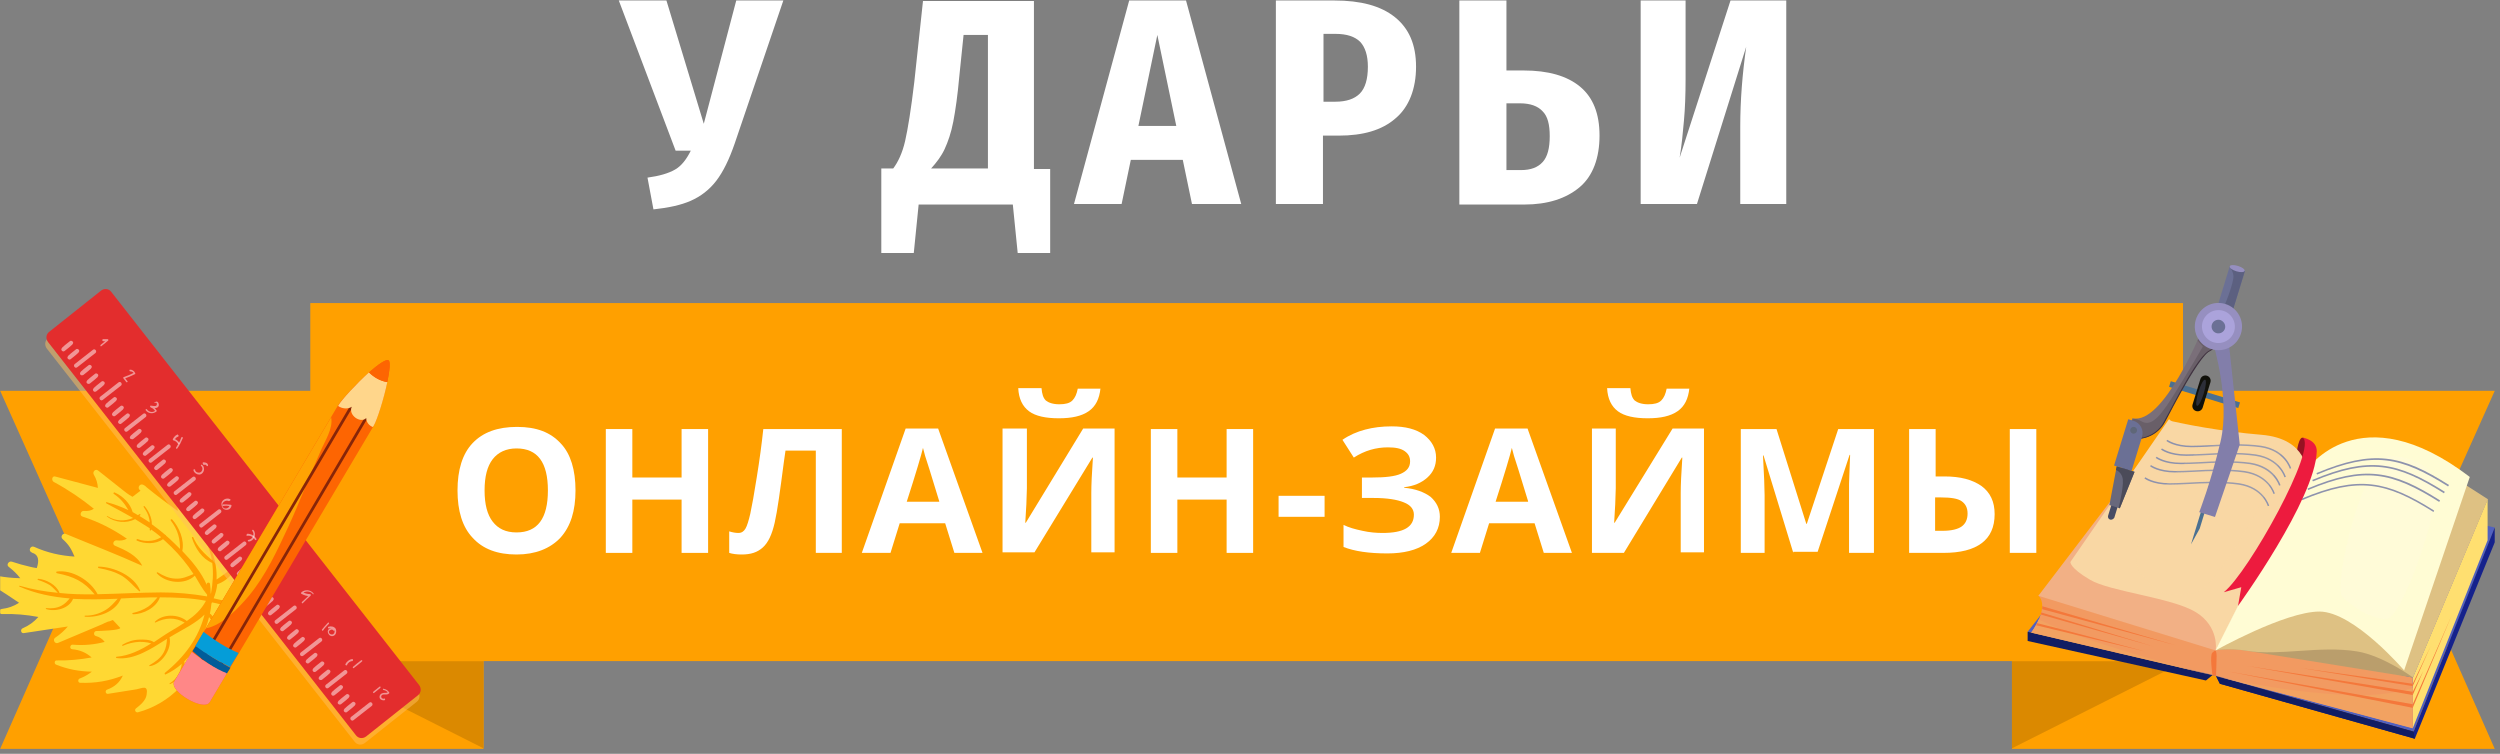 <svg width="461" height="139" viewBox="0 0 461 139" fill="none" xmlns="http://www.w3.org/2000/svg">
<rect x="0" y="0" width="461" height="139" fill="#808080" stroke="none"/>
<g clip-path="url(#clip0_468_8659)">
<path d="M460.031 138.09H371.005V72.068H460.031L445.359 104.831L460.031 138.09Z" fill="#FFA000"/>
<path d="M371.005 121.907H402.942L371.005 137.991V121.907Z" fill="#DB8900"/>
<path d="M0.03 138.09H89.156V72.068H0.03L14.702 104.831L0.03 138.09Z" fill="#FFA000"/>
<path d="M89.156 121.907H57.219L89.156 137.991V121.907Z" fill="#DB8900"/>
<path d="M402.543 55.886H57.219V121.907H402.543V55.886Z" fill="#FFA000"/>
<path d="M106.123 90.435C106.123 94.208 105.224 97.087 103.328 99.172C101.432 101.158 98.737 102.25 95.244 102.25C91.751 102.25 89.056 101.257 87.16 99.172C85.263 97.186 84.365 94.208 84.365 90.435C84.365 86.663 85.263 83.684 87.16 81.699C89.056 79.713 91.751 78.72 95.344 78.72C98.937 78.72 101.532 79.713 103.428 81.798C105.224 83.684 106.123 86.663 106.123 90.435ZM89.356 90.435C89.356 93.017 89.855 94.903 90.853 96.194C91.851 97.484 93.248 98.179 95.244 98.179C99.136 98.179 101.033 95.598 101.033 90.435C101.033 85.273 99.136 82.691 95.244 82.691C93.348 82.691 91.851 83.386 90.853 84.677C89.855 85.968 89.356 87.854 89.356 90.435Z" fill="white"/>
<path d="M130.575 101.952H125.685V92.123H116.602V101.952H111.712V79.117H116.602V88.053H125.685V79.117H130.575V101.952Z" fill="white"/>
<path d="M155.326 101.952H150.436V83.088H144.846L144.547 85.173C143.848 90.535 143.349 94.208 142.85 96.392C142.351 98.576 141.653 100.066 140.655 100.959C139.657 101.853 138.459 102.25 136.762 102.25C135.864 102.25 135.066 102.15 134.467 101.952V97.981C135.066 98.179 135.664 98.278 136.163 98.278C136.762 98.278 137.162 97.981 137.461 97.484C137.76 96.988 138.06 95.995 138.359 94.704C138.659 93.314 139.058 91.13 139.557 87.953C140.056 84.876 140.455 81.897 140.754 79.117H155.226V101.952H155.326Z" fill="white"/>
<path d="M175.986 101.952L174.289 96.491H165.905L164.209 101.952H158.919L167.003 79.018H172.991L181.175 101.952H175.986ZM173.191 92.421C171.694 87.457 170.796 84.677 170.596 84.081C170.396 83.386 170.297 82.89 170.197 82.592C169.897 83.883 168.899 87.258 167.203 92.52H173.191V92.421Z" fill="white"/>
<path d="M184.968 79.018H189.359V90.038L189.26 93.017L189.06 96.392H189.16L199.739 79.018H205.528V101.853H201.236V90.932C201.236 89.442 201.336 87.258 201.536 84.379H201.436L190.757 101.853H184.868V79.018H184.968ZM202.933 71.572C202.733 73.558 202.035 74.948 200.737 75.841C199.44 76.735 197.643 77.132 195.248 77.132C192.853 77.132 190.956 76.735 189.759 75.841C188.561 74.948 187.862 73.558 187.763 71.572H192.054C192.154 72.664 192.354 73.359 192.853 73.855C193.352 74.252 194.15 74.55 195.348 74.55C196.446 74.55 197.244 74.352 197.743 73.855C198.242 73.359 198.541 72.664 198.741 71.671H202.933V71.572Z" fill="white"/>
<path d="M231.078 101.952H226.188V92.123H217.105V101.952H212.215V79.117H217.105V88.053H226.188V79.117H231.078V101.952Z" fill="white"/>
<path d="M235.77 95.3V91.428H244.253V95.3H235.77Z" fill="white"/>
<path d="M264.812 84.379C264.812 85.868 264.313 87.06 263.215 88.053C262.117 89.045 260.72 89.641 258.924 89.84V89.939C261.02 90.138 262.616 90.733 263.814 91.627C264.912 92.62 265.511 93.811 265.511 95.3C265.511 97.385 264.613 99.073 262.916 100.264C261.219 101.455 258.824 102.051 255.83 102.051C252.436 102.051 249.742 101.654 247.746 100.86V96.789C248.744 97.286 249.841 97.584 251.239 97.881C252.536 98.179 253.834 98.278 254.931 98.278C258.824 98.278 260.72 97.186 260.72 94.903C260.72 93.91 260.121 93.116 258.824 92.62C257.626 92.123 255.73 91.825 253.335 91.825H251.139V88.053H253.035C255.43 88.053 257.227 87.854 258.325 87.358C259.423 86.861 260.021 86.166 260.021 85.074C260.021 84.28 259.722 83.684 259.023 83.188C258.325 82.691 257.327 82.493 255.929 82.493C253.734 82.493 251.638 83.088 249.642 84.379L247.546 81.103C248.843 80.209 250.241 79.614 251.738 79.217C253.235 78.82 254.832 78.621 256.628 78.621C259.123 78.621 261.119 79.117 262.616 80.209C264.014 81.302 264.812 82.691 264.812 84.379Z" fill="white"/>
<path d="M284.673 101.952L282.976 96.491H274.593L272.896 101.952H267.606L275.691 79.018H281.679L289.863 101.952H284.673ZM281.779 92.421C280.282 87.457 279.383 84.677 279.184 84.081C278.984 83.386 278.884 82.89 278.785 82.592C278.485 83.883 277.487 87.258 275.79 92.52H281.779V92.421Z" fill="white"/>
<path d="M293.556 79.018H297.947V90.038L297.847 93.017L297.648 96.392H297.747L308.427 79.018H314.215V101.853H309.924V90.932C309.924 89.442 310.023 87.258 310.223 84.379H310.123L299.444 101.952H293.556V79.018ZM311.521 71.572C311.321 73.558 310.622 74.948 309.325 75.841C308.027 76.735 306.231 77.132 303.836 77.132C301.44 77.132 299.544 76.735 298.346 75.841C297.149 74.948 296.45 73.558 296.35 71.572H300.642C300.742 72.664 300.941 73.359 301.44 73.855C301.939 74.252 302.738 74.55 303.935 74.55C305.033 74.55 305.832 74.352 306.331 73.855C306.83 73.359 307.129 72.664 307.329 71.671H311.521V71.572Z" fill="white"/>
<path d="M330.683 101.952L325.194 83.982H325.094C325.294 87.655 325.393 90.038 325.393 91.329V101.952H321.002V79.117H327.589L333.078 96.591H333.178L338.967 79.117H345.554V101.952H340.963V89.244C340.963 88.549 341.063 86.762 341.162 83.883H341.063L335.174 101.753H330.683V101.952Z" fill="white"/>
<path d="M367.811 94.804C367.811 97.186 367.013 98.973 365.416 100.165C363.819 101.356 361.523 101.952 358.33 101.952H352.042V79.117H356.932V87.854H358.529C361.523 87.854 363.719 88.45 365.416 89.641C367.013 90.832 367.811 92.52 367.811 94.804ZM356.932 97.881H358.23C359.827 97.881 361.024 97.584 361.723 97.087C362.422 96.591 362.821 95.796 362.821 94.704C362.821 93.612 362.422 92.917 361.723 92.421C361.024 91.924 359.727 91.726 357.93 91.726H356.833V97.881H356.932ZM375.496 101.952H370.606V79.117H375.496V101.952Z" fill="white"/>
<path d="M135.466 26.499C134.468 29.378 133.37 31.661 132.072 33.349C130.775 35.037 129.178 36.228 127.381 37.022C125.585 37.817 123.289 38.313 120.495 38.611L119.397 32.753C121.593 32.455 123.289 31.959 124.487 31.264C125.685 30.569 126.583 29.378 127.381 27.789H124.587L114.107 0.09H122.89L129.777 22.825L135.765 0.09H144.448L135.466 26.499Z" fill="white"/>
<path d="M193.652 31.066V46.653H187.663L186.765 37.717H169.399L168.501 46.653H162.513V31.066H164.708C165.607 29.874 166.405 28.186 166.904 26.002C167.403 23.818 168.002 20.145 168.601 15.081L170.198 0.189H190.658V31.165H193.652V31.066ZM182.274 6.444H177.683L176.885 14.188C176.585 17.563 176.186 20.343 175.787 22.428C175.388 24.513 174.789 26.201 174.19 27.491C173.591 28.782 172.693 29.973 171.695 31.066H182.174V6.444H182.274Z" fill="white"/>
<path d="M219.8 37.618L218.104 29.477H208.522L206.826 37.618H198.043L208.223 0.09H218.703L228.883 37.618H219.8ZM209.92 23.222H216.906L213.413 6.444L209.92 23.222Z" fill="white"/>
<path d="M257.228 3.168C259.822 5.253 261.12 8.231 261.12 12.302C261.12 16.372 259.822 19.747 257.327 21.832C254.832 24.017 251.339 25.009 246.848 25.009H243.954V37.618H235.271V0.09H246.049C250.94 0.09 254.633 1.083 257.228 3.168ZM250.74 17.265C251.738 16.273 252.237 14.585 252.237 12.302C252.237 10.217 251.738 8.727 250.84 7.735C249.842 6.742 248.345 6.245 246.249 6.245H244.053V18.755H246.249C248.245 18.755 249.742 18.258 250.74 17.265Z" fill="white"/>
<path d="M291.36 15.975C293.755 17.96 294.953 20.939 294.953 25.009C294.953 29.08 293.755 32.455 291.26 34.54C288.765 36.625 285.372 37.717 281.08 37.717H269.104V0.09H277.787V12.996H280.98C285.471 12.996 288.965 13.989 291.36 15.975ZM284.473 29.874C285.372 28.881 285.771 27.293 285.771 25.109C285.771 22.924 285.372 21.435 284.473 20.542C283.575 19.549 282.178 19.053 280.282 19.053H277.787V31.363H280.481C282.278 31.363 283.575 30.867 284.473 29.874Z" fill="white"/>
<path d="M329.286 37.618H320.902V23.322C320.902 18.457 321.301 13.592 322 8.628L312.918 37.618H302.538V0.09H310.822V14.585C310.822 17.464 310.722 20.045 310.522 22.23C310.323 24.414 310.123 26.697 309.724 29.08L319.106 0.09H329.386V37.618H329.286Z" fill="white"/>
<path d="M39.967 98.728C40.446 99.325 41.275 100.408 42.017 100.599C42.759 100.79 44.658 100.17 44.442 99.166C44.359 99.026 44.323 98.858 44.24 98.718C43.984 98.178 44.851 97.728 45.154 98.241C45.181 98.288 45.209 98.335 45.237 98.381C45.264 98.428 45.264 98.428 45.292 98.474C45.347 98.568 45.383 98.735 45.438 98.828C47.238 103.364 45.113 108.711 40.817 110.81C43.558 114.916 42.628 120.688 38.669 123.783C38.463 123.968 38.056 123.705 38.086 123.436C38.459 121.831 38.19 120.417 37.371 119.139C35.892 125.047 31.365 129.736 25.456 131.342C25.027 131.469 24.697 130.91 25.089 130.615C25.826 130.053 26.882 129.178 27.028 128.147C27.375 126.18 26.237 126.916 25.158 127.113C23.428 127.38 21.699 127.648 19.922 127.943C19.467 128.023 19.323 127.353 19.723 127.18C21.12 126.669 22.082 125.848 22.648 124.57C20.096 125.575 17.529 126.023 14.752 125.902C14.362 125.881 14.32 125.277 14.674 125.131C15.549 124.802 16.248 124.388 16.939 123.854C14.654 123.821 12.465 123.416 10.315 122.547C9.963 122.378 10.041 121.765 10.431 121.786C12.596 121.828 14.743 121.629 16.901 121.234C15.866 120.335 14.764 119.854 13.297 119.715C12.759 119.655 12.894 118.82 13.433 118.88C15.485 119.051 17.39 118.868 19.298 118.37C18.921 117.838 18.384 117.463 17.642 117.272C17.169 117.111 17.286 116.35 17.797 116.363C18.354 116.348 22.136 116.252 22.176 115.788C21.706 115.311 21.282 114.806 20.811 114.329C20.597 114.393 20.41 114.503 20.196 114.567C19.666 114.629 18.948 115.116 18.473 115.271C15.855 116.378 13.284 117.457 10.666 118.564C10.098 118.774 9.676 117.954 10.162 117.604C11.067 117.006 11.842 116.296 12.516 115.52C9.801 115.929 7.086 116.339 4.37 116.748C3.84 116.81 3.715 116.066 4.163 115.864C5.364 115.343 6.242 114.698 7.075 113.766C4.885 113.361 2.685 113.151 0.408 113.239C-0.196 113.281 -0.283 112.389 0.293 112.3C1.521 112.14 2.517 111.803 3.515 111.15C0.787 109.302 -1.961 107.528 -4.793 105.93C-5.274 105.649 -4.962 104.898 -4.416 105.078C-1.747 106.081 0.935 106.572 3.731 106.618C3.141 105.834 2.44 105.179 1.617 104.533C1.081 104.158 1.634 103.39 2.181 103.57C3.275 103.93 4.415 104.263 5.575 104.521C5.946 104.617 6.363 104.685 6.781 104.752C7.264 103.334 7.056 102.45 6.251 102.046C6.102 102.007 5.954 101.969 5.824 101.857C5.148 101.564 5.61 100.536 6.286 100.829C8.695 101.922 11.162 102.477 13.772 102.634C13.297 101.404 12.588 100.313 11.554 99.414C11.064 99.011 11.543 98.225 12.118 98.452C16.796 100.405 21.587 102.23 26.227 104.332C25.292 102.431 23.134 101.441 21.207 100.629C20.633 100.403 20.917 99.606 21.502 99.637C22.189 99.735 22.84 99.665 23.399 99.334C20.847 97.571 18.152 96.206 15.195 95.248C14.574 95.049 14.924 94.15 15.462 94.21C16.195 94.279 16.819 94.163 17.304 93.813C15.012 91.958 12.589 90.308 9.914 88.869C9.433 88.587 9.587 87.677 10.208 87.876C12.833 88.591 15.429 89.258 18.054 89.972C17.994 89.126 17.795 88.363 17.299 87.524C16.996 87.011 17.604 86.337 18.121 86.786C19.304 87.723 20.487 88.659 21.67 89.596C22.234 90.018 22.779 90.514 23.315 90.889C23.675 91.179 24.055 91.395 24.434 91.612C24.92 91.262 25.424 90.838 25.91 90.488C25.882 90.441 25.808 90.422 25.78 90.376C25.263 89.926 25.789 89.112 26.391 89.385C26.641 89.489 26.872 89.667 27.056 89.873C28.886 91.371 30.809 92.815 32.778 94.23C32.577 92.399 32.746 90.663 33.371 88.846C33.532 88.373 34.312 88.416 34.439 88.844C35.148 91.32 36.322 93.52 37.711 95.656C38.587 96.712 39.221 97.784 39.967 98.728Z" fill="#FFD833"/>
<path d="M44.243 102.556C43.291 104.565 41.695 105.698 39.932 106.866C40.112 103.55 38.769 100.002 36.825 97.565C36.742 97.425 36.463 97.59 36.592 97.703C37.983 99.523 38.742 101.34 39.073 103.283C37.65 102.048 36.404 100.897 35.645 99.081C35.562 98.941 35.348 99.004 35.384 99.172C36.003 101.071 37.208 103.002 39.135 103.813C39.383 105.617 39.249 107.521 38.902 109.488C38.875 109.441 38.875 109.441 38.847 109.395C38.832 108.837 38.817 108.28 38.728 107.703C38.675 107.294 38.099 107.383 38.124 107.746C38.151 107.792 38.105 107.82 38.132 107.867C37.172 105.603 35.393 103.445 33.612 101.603C34.053 99.581 33.037 97.224 31.746 95.785C31.617 95.672 31.384 95.81 31.466 95.95C32.083 96.781 32.607 97.667 32.87 98.644C33.124 99.501 33.184 100.346 33.197 101.22C32.542 100.537 31.867 99.929 31.267 99.34C31.036 99.162 30.852 98.956 30.621 98.778C30.64 98.704 30.538 98.638 30.464 98.619C29.688 97.945 28.866 97.299 27.996 96.68C28.032 95.463 27.381 94.149 26.643 93.327C26.542 93.261 26.429 93.39 26.484 93.484C26.945 94.156 27.358 94.855 27.511 95.646C27.574 95.86 27.591 96.101 27.608 96.343C26.998 95.949 26.36 95.508 25.703 95.141C25.749 95.114 25.842 95.059 25.861 94.984C25.974 94.855 25.817 94.696 25.704 94.826C25.611 94.881 25.518 94.936 25.425 94.991C25.119 94.794 24.768 94.624 24.462 94.427C24.008 92.808 22.652 91.47 21.123 90.801C20.975 90.763 20.843 90.966 20.973 91.078C22.194 91.867 22.968 92.857 23.684 94.069C22.378 93.457 21.007 92.946 19.671 92.603C19.523 92.565 19.512 92.76 19.614 92.825C21.28 93.728 22.919 94.584 24.539 95.515C23.03 96.155 21.33 96.153 19.803 95.168C19.729 95.148 19.636 95.204 19.738 95.269C21.198 96.357 23.278 96.575 24.918 95.731C25.806 96.275 26.695 96.82 27.611 97.411C27.619 97.532 27.6 97.606 27.608 97.727C27.617 97.848 27.765 97.886 27.831 97.784C27.85 97.71 27.85 97.71 27.869 97.636C28.507 98.077 29.099 98.545 29.718 99.06C29.205 99.363 28.711 99.592 28.014 99.69C27.149 99.824 26.22 99.743 25.396 99.413C25.22 99.328 25.069 99.606 25.245 99.69C26.625 100.322 28.743 100.392 30.059 99.425C30.189 99.537 30.318 99.649 30.447 99.762C32.054 101.203 33.475 102.754 34.764 104.509C35.086 104.948 35.362 105.414 35.684 105.853C34.575 106.32 33.587 106.778 32.343 106.695C31.127 106.659 30.071 106.151 29.081 105.54C28.979 105.475 28.82 105.632 28.949 105.744C30.582 107.548 34.128 107.905 35.923 106.152C36.64 107.364 37.31 108.604 38.186 109.66C38.194 109.781 38.175 109.855 38.184 109.976C35.381 109.493 32.522 109.232 29.632 109.241C25.749 109.272 21.855 109.497 17.999 109.574C16.706 107.066 13.356 105.019 10.493 105.39C10.325 105.426 10.315 105.622 10.491 105.706C13.617 106.312 15.479 107.225 17.442 109.589C15.258 109.621 13.094 109.579 10.94 109.342L10.96 109.267C10.347 107.805 8.532 106.864 7.065 106.724C6.944 106.733 6.86 106.909 7.008 106.947C7.777 107.184 8.528 107.496 9.213 107.909C9.777 108.331 10.201 108.835 10.671 109.312C8.276 109.092 5.965 108.696 3.61 108.011C3.536 107.992 3.498 108.141 3.572 108.16C6.555 109.48 9.681 110.086 12.857 110.348C12.408 110.865 11.958 111.383 11.278 111.722C10.457 112.144 9.444 112.24 8.562 112.132C8.442 112.14 8.404 112.288 8.478 112.307C10.193 112.867 12.77 112.224 13.47 110.427C16.2 110.575 18.941 110.527 21.701 110.406C20.98 111.21 20.352 111.958 19.42 112.509C18.254 113.198 17.016 113.553 15.679 113.525C15.558 113.534 15.594 113.701 15.668 113.72C18.11 113.913 21.313 112.838 22.305 110.364C23.829 110.281 25.353 110.198 26.858 110.189C27.583 110.138 28.289 110.162 29.041 110.157C28.499 110.73 28.058 111.368 27.339 111.855C26.481 112.426 25.512 112.81 24.507 113.026C24.34 113.062 24.376 113.229 24.524 113.268C26.419 113.28 28.834 112.042 29.478 110.151C32.32 110.169 35.191 110.235 37.974 110.792C37.118 112.431 35.884 113.537 34.447 114.513C32.849 113.192 30.006 113.173 28.556 114.66C28.51 114.687 28.592 114.827 28.639 114.8C30.54 113.864 32.26 113.792 34.055 114.807C33.243 115.35 32.357 115.874 31.425 116.425C30.399 117.031 29.428 117.731 28.383 118.412C27.643 117.905 26.454 117.916 25.655 117.948C24.54 117.978 23.497 118.342 22.564 118.894C22.471 118.949 22.535 119.163 22.675 119.08C23.616 118.65 24.667 118.406 25.708 118.357C26.265 118.342 26.804 118.401 27.296 118.488C27.518 118.545 27.694 118.63 27.889 118.641C25.912 119.872 23.824 120.918 21.482 121.107C21.361 121.115 21.35 121.31 21.499 121.348C24.71 121.778 28.004 119.58 30.793 117.805C30.732 118.659 30.643 119.467 30.192 120.3C29.59 121.411 28.638 122.036 27.566 122.67C27.472 122.725 27.555 122.865 27.602 122.838C29.768 122.564 31.775 119.679 31.259 117.529C31.633 117.309 31.959 117.116 32.285 116.923C33.731 116.069 36.126 114.904 37.716 113.336C36.629 117.565 34.153 121.041 30.408 124.073C30.296 124.203 30.387 124.463 30.574 124.353C31.655 123.84 32.606 123.214 33.522 122.421C33.308 123.869 32.649 125.203 31.297 126.002C31.203 126.057 31.286 126.197 31.379 126.142C32.982 125.446 34.247 123.755 33.999 121.951C36.252 119.801 37.841 116.848 38.549 113.787C39.617 115.169 40.211 116.706 40.144 118.507C40.133 118.702 40.449 118.705 40.534 118.529C40.862 116.636 40.206 114.569 38.85 113.232C38.822 113.185 38.776 113.212 38.701 113.193C38.826 112.553 38.932 111.987 38.983 111.328C39.002 111.254 39.068 111.152 39.087 111.078C39.356 111.107 39.606 111.211 39.875 111.241C45.116 112.548 49.716 115.114 54.522 117.496C54.874 117.666 55.202 117.157 54.869 116.913C50.144 113.603 44.918 111.469 39.398 110.327C39.729 109.503 39.958 108.612 40.066 107.731C42.272 106.993 43.679 104.902 44.557 102.874C44.41 102.52 44.234 102.435 44.243 102.556Z" fill="#FFA000"/>
<path d="M18.2 104.484C18.052 104.446 18.022 104.715 18.171 104.753C19.72 105.033 21.204 105.414 22.574 106.241C23.795 107.029 24.596 108.066 25.658 109.011C25.76 109.076 25.9 108.994 25.845 108.901C24.729 106.162 20.996 104.53 18.2 104.484Z" fill="#FFA000"/>
<path opacity="0.5" d="M20.282 55.016L77.065 127.534C77.513 128.136 77.439 128.964 76.841 129.415L67.277 137.013C66.68 137.464 65.858 137.389 65.409 136.787L8.626 64.269C8.178 63.667 8.252 62.839 8.85 62.388L18.414 54.79C19.012 54.263 19.833 54.414 20.282 55.016Z" fill="#FFBF5C"/>
<path d="M20.507 53.812L77.291 126.331C77.739 126.933 77.664 127.76 77.067 128.212L67.503 135.81C66.905 136.261 66.083 136.186 65.635 135.584L8.852 63.065C8.403 62.464 8.478 61.636 9.076 61.185L18.639 53.587C19.237 53.135 20.059 53.211 20.507 53.812Z" fill="#E32D2D"/>
<path opacity="0.5" d="M65.19 132.801C66.311 131.898 67.432 131.071 68.553 130.168C68.926 129.867 68.478 129.265 68.104 129.566C66.984 130.469 65.863 131.297 64.742 132.199C64.368 132.5 64.817 133.102 65.19 132.801Z" fill="white"/>
<path opacity="0.5" d="M60.557 126.857C61.677 125.955 62.798 125.127 63.919 124.225C64.292 123.924 63.844 123.322 63.471 123.623C62.35 124.525 61.229 125.353 60.108 126.256C59.735 126.557 60.183 127.158 60.557 126.857Z" fill="white"/>
<path opacity="0.5" d="M63.989 131.297C64.438 130.921 64.886 130.62 65.259 130.244C65.334 130.168 65.409 130.168 65.409 130.093C65.558 129.943 65.633 129.717 65.484 129.566C65.334 129.416 65.11 129.341 64.96 129.491C64.512 129.867 64.064 130.168 63.69 130.544C63.616 130.62 63.541 130.62 63.541 130.695C63.392 130.845 63.317 131.071 63.466 131.221C63.616 131.372 63.84 131.447 63.989 131.297Z" fill="white"/>
<path opacity="0.5" d="M62.872 129.867C63.32 129.491 63.769 129.19 64.142 128.814C64.217 128.739 64.292 128.739 64.292 128.664C64.441 128.513 64.516 128.287 64.366 128.137C64.217 127.986 63.993 127.911 63.843 128.062C63.395 128.438 62.947 128.739 62.573 129.115C62.498 129.19 62.424 129.19 62.424 129.265C62.274 129.416 62.2 129.641 62.349 129.792C62.498 129.942 62.723 129.942 62.872 129.867Z" fill="white"/>
<path opacity="0.5" d="M61.675 128.212C62.123 127.836 62.571 127.535 62.945 127.159C63.02 127.084 63.094 127.084 63.094 127.009C63.244 126.858 63.319 126.632 63.169 126.482C63.02 126.331 62.795 126.256 62.646 126.407C62.198 126.783 61.749 127.084 61.376 127.46C61.301 127.535 61.227 127.535 61.227 127.61C61.077 127.761 61.002 127.986 61.152 128.137C61.227 128.287 61.451 128.363 61.675 128.212Z" fill="white"/>
<path opacity="0.5" d="M55.92 120.914C57.041 120.011 58.162 119.184 59.283 118.281C59.656 117.98 59.208 117.378 58.834 117.679C57.714 118.582 56.593 119.409 55.472 120.312C55.099 120.613 55.472 121.215 55.92 120.914Z" fill="white"/>
<path opacity="0.5" d="M59.36 125.353C59.809 124.977 60.257 124.676 60.63 124.3C60.705 124.225 60.78 124.225 60.78 124.149C60.929 123.999 61.004 123.773 60.855 123.623C60.705 123.472 60.481 123.397 60.332 123.548C59.883 123.924 59.435 124.225 59.062 124.601C58.987 124.676 58.912 124.676 58.912 124.751C58.763 124.902 58.688 125.127 58.837 125.278C58.987 125.428 59.211 125.428 59.36 125.353Z" fill="white"/>
<path opacity="0.5" d="M58.238 123.848C58.687 123.472 59.135 123.171 59.508 122.795C59.583 122.72 59.658 122.72 59.658 122.645C59.807 122.494 59.882 122.269 59.733 122.118C59.583 121.968 59.359 121.892 59.209 122.043C58.761 122.419 58.313 122.72 57.939 123.096C57.865 123.171 57.79 123.171 57.79 123.247C57.641 123.397 57.566 123.623 57.715 123.773C57.79 123.924 58.014 123.999 58.238 123.848Z" fill="white"/>
<path opacity="0.5" d="M56.971 122.269C57.419 121.892 57.867 121.592 58.241 121.215C58.316 121.14 58.39 121.14 58.39 121.065C58.54 120.914 58.614 120.689 58.465 120.538C58.316 120.388 58.091 120.313 57.942 120.463C57.494 120.839 57.045 121.14 56.672 121.516C56.597 121.592 56.522 121.592 56.522 121.667C56.373 121.817 56.298 122.043 56.448 122.193C56.597 122.344 56.821 122.419 56.971 122.269Z" fill="white"/>
<path opacity="0.5" d="M51.218 114.973C52.339 114.07 53.459 113.242 54.58 112.34C54.953 112.039 54.505 111.437 54.132 111.738C53.011 112.64 51.89 113.468 50.769 114.371C50.396 114.672 50.844 115.273 51.218 114.973Z" fill="white"/>
<path opacity="0.5" d="M54.651 119.334C55.1 118.958 55.548 118.657 55.922 118.281C55.996 118.206 56.071 118.206 56.071 118.131C56.22 117.98 56.295 117.754 56.146 117.604C55.996 117.454 55.772 117.378 55.623 117.529C55.174 117.905 54.726 118.206 54.352 118.582C54.278 118.657 54.203 118.657 54.203 118.732C54.054 118.883 53.979 119.109 54.128 119.259C54.278 119.409 54.502 119.485 54.651 119.334Z" fill="white"/>
<path opacity="0.5" d="M53.534 117.905C53.982 117.529 54.431 117.228 54.804 116.851C54.879 116.776 54.954 116.776 54.954 116.701C55.103 116.551 55.178 116.325 55.028 116.174C54.879 116.024 54.655 115.949 54.505 116.099C54.057 116.475 53.609 116.776 53.235 117.152C53.161 117.228 53.086 117.228 53.086 117.303C52.936 117.453 52.862 117.679 53.011 117.829C53.161 117.98 53.385 118.055 53.534 117.905Z" fill="white"/>
<path opacity="0.5" d="M52.262 116.325C52.71 115.949 53.158 115.648 53.532 115.272C53.607 115.196 53.681 115.197 53.681 115.121C53.831 114.971 53.905 114.745 53.756 114.595C53.607 114.444 53.382 114.369 53.233 114.519C52.785 114.896 52.336 115.196 51.963 115.573C51.888 115.648 51.813 115.648 51.813 115.723C51.664 115.874 51.589 116.099 51.739 116.25C51.888 116.4 52.112 116.475 52.262 116.325Z" fill="white"/>
<path opacity="0.5" d="M46.582 108.954C47.703 108.051 48.824 107.224 49.944 106.321C50.318 106.02 49.87 105.418 49.496 105.719C48.375 106.622 47.255 107.449 46.134 108.352C45.686 108.653 46.134 109.255 46.582 108.954Z" fill="white"/>
<path opacity="0.5" d="M50.022 113.393C50.471 113.017 50.919 112.716 51.293 112.34C51.367 112.265 51.442 112.265 51.442 112.189C51.591 112.039 51.666 111.813 51.517 111.663C51.367 111.512 51.143 111.437 50.994 111.588C50.545 111.964 50.097 112.265 49.724 112.641C49.649 112.716 49.574 112.716 49.574 112.791C49.425 112.942 49.35 113.167 49.499 113.318C49.574 113.468 49.873 113.543 50.022 113.393Z" fill="white"/>
<path opacity="0.5" d="M48.9 111.963C49.349 111.587 49.797 111.286 50.17 110.91C50.245 110.835 50.32 110.835 50.32 110.76C50.469 110.609 50.544 110.384 50.395 110.233C50.245 110.083 50.021 110.007 49.872 110.158C49.423 110.534 48.975 110.835 48.602 111.211C48.527 111.286 48.452 111.286 48.452 111.362C48.303 111.512 48.228 111.738 48.377 111.888C48.452 112.039 48.676 112.039 48.9 111.963Z" fill="white"/>
<path opacity="0.5" d="M47.628 110.384C48.076 110.007 48.525 109.707 48.898 109.33C48.973 109.255 49.047 109.255 49.047 109.18C49.197 109.029 49.272 108.804 49.122 108.653C48.973 108.503 48.749 108.428 48.599 108.578C48.151 108.954 47.703 109.255 47.329 109.631C47.254 109.706 47.18 109.707 47.18 109.782C47.03 109.932 46.956 110.158 47.105 110.308C47.254 110.459 47.478 110.459 47.628 110.384Z" fill="white"/>
<path opacity="0.5" d="M41.95 103.16C43.071 102.258 44.192 101.43 45.312 100.527C45.686 100.226 45.238 99.625 44.864 99.925C43.743 100.828 42.623 101.656 41.502 102.558C41.128 102.859 41.577 103.461 41.95 103.16Z" fill="white"/>
<path opacity="0.5" d="M45.464 107.6C45.912 107.223 46.36 106.923 46.734 106.546C46.809 106.471 46.883 106.471 46.883 106.396C47.033 106.245 47.108 106.02 46.958 105.869C46.809 105.719 46.585 105.644 46.435 105.794C45.987 106.17 45.539 106.471 45.165 106.847C45.09 106.923 45.016 106.923 45.016 106.998C44.866 107.148 44.791 107.374 44.941 107.524C45.016 107.675 45.24 107.675 45.464 107.6Z" fill="white"/>
<path opacity="0.5" d="M44.267 106.095C44.715 105.719 45.163 105.418 45.537 105.042C45.611 104.966 45.686 104.966 45.686 104.891C45.836 104.741 45.91 104.515 45.761 104.365C45.611 104.214 45.387 104.139 45.238 104.289C44.79 104.666 44.341 104.966 43.968 105.343C43.893 105.418 43.818 105.418 43.818 105.493C43.669 105.643 43.594 105.869 43.744 106.02C43.893 106.17 44.117 106.245 44.267 106.095Z" fill="white"/>
<path opacity="0.5" d="M43.074 104.515C43.523 104.139 43.971 103.838 44.344 103.462C44.419 103.387 44.494 103.387 44.494 103.311C44.643 103.161 44.718 102.935 44.569 102.785C44.419 102.634 44.195 102.559 44.045 102.71C43.597 103.086 43.149 103.387 42.775 103.763C42.701 103.838 42.626 103.838 42.626 103.913C42.477 104.064 42.402 104.289 42.551 104.44C42.626 104.59 42.925 104.665 43.074 104.515Z" fill="white"/>
<path opacity="0.5" d="M37.321 97.219C38.442 96.316 39.563 95.489 40.683 94.586C41.057 94.285 40.609 93.683 40.235 93.984C39.114 94.887 37.994 95.714 36.873 96.617C36.499 96.843 36.948 97.52 37.321 97.219Z" fill="white"/>
<path opacity="0.5" d="M40.755 101.581C41.203 101.205 41.651 100.904 42.025 100.528C42.1 100.452 42.174 100.452 42.174 100.377C42.324 100.227 42.399 100.001 42.249 99.85C42.1 99.7 41.876 99.625 41.726 99.775C41.278 100.151 40.83 100.452 40.456 100.829C40.381 100.904 40.307 100.904 40.307 100.979C40.157 101.129 40.082 101.355 40.232 101.506C40.381 101.656 40.605 101.731 40.755 101.581Z" fill="white"/>
<path opacity="0.5" d="M39.633 100.151C40.081 99.775 40.529 99.474 40.903 99.098C40.978 99.023 41.052 99.023 41.052 98.948C41.202 98.797 41.276 98.571 41.127 98.421C40.978 98.27 40.754 98.195 40.604 98.346C40.156 98.722 39.708 99.023 39.334 99.399C39.259 99.474 39.184 99.474 39.184 99.549C39.035 99.7 38.96 99.925 39.11 100.076C39.184 100.226 39.483 100.302 39.633 100.151Z" fill="white"/>
<path opacity="0.5" d="M38.365 98.574C38.813 98.198 39.262 97.897 39.635 97.521C39.71 97.445 39.785 97.445 39.785 97.37C39.934 97.22 40.009 96.994 39.859 96.844C39.71 96.693 39.486 96.618 39.337 96.768C38.888 97.144 38.44 97.445 38.066 97.822C37.992 97.897 37.917 97.897 37.917 97.972C37.767 98.122 37.693 98.348 37.842 98.499C37.992 98.649 38.216 98.724 38.365 98.574Z" fill="white"/>
<path opacity="0.5" d="M32.612 91.2C33.733 90.297 34.854 89.47 35.974 88.567C36.348 88.266 35.9 87.665 35.526 87.965C34.405 88.868 33.285 89.696 32.164 90.598C31.79 90.899 32.239 91.501 32.612 91.2Z" fill="white"/>
<path opacity="0.5" d="M36.121 95.639C36.569 95.263 37.018 94.962 37.391 94.586C37.466 94.511 37.541 94.511 37.541 94.436C37.69 94.285 37.765 94.06 37.615 93.909C37.466 93.759 37.242 93.684 37.092 93.834C36.644 94.21 36.196 94.511 35.822 94.887C35.748 94.962 35.673 94.962 35.673 95.038C35.523 95.188 35.449 95.414 35.598 95.564C35.673 95.715 35.897 95.79 36.121 95.639Z" fill="white"/>
<path opacity="0.5" d="M34.929 94.21C35.377 93.834 35.825 93.533 36.199 93.157C36.273 93.081 36.348 93.081 36.348 93.006C36.498 92.856 36.572 92.63 36.423 92.48C36.273 92.329 36.049 92.254 35.9 92.404C35.452 92.781 35.003 93.081 34.63 93.458C34.555 93.533 34.48 93.533 34.48 93.608C34.331 93.758 34.256 93.984 34.406 94.135C34.555 94.285 34.779 94.285 34.929 94.21Z" fill="white"/>
<path opacity="0.5" d="M33.731 92.63C34.18 92.254 34.628 91.953 35.002 91.577C35.076 91.502 35.151 91.502 35.151 91.427C35.3 91.276 35.375 91.05 35.226 90.9C35.076 90.749 34.852 90.674 34.703 90.825C34.254 91.201 33.806 91.502 33.432 91.878C33.358 91.953 33.283 91.953 33.283 92.028C33.134 92.179 33.059 92.404 33.208 92.555C33.283 92.705 33.507 92.705 33.731 92.63Z" fill="white"/>
<path opacity="0.5" d="M27.979 85.257C29.099 84.354 30.22 83.526 31.341 82.624C31.714 82.323 31.266 81.721 30.892 82.022C29.772 82.925 28.651 83.752 27.53 84.655C27.157 84.956 27.605 85.558 27.979 85.257Z" fill="white"/>
<path opacity="0.5" d="M31.417 89.696C31.865 89.32 32.313 89.019 32.687 88.643C32.762 88.567 32.837 88.567 32.837 88.492C32.986 88.342 33.061 88.116 32.911 87.966C32.762 87.815 32.538 87.74 32.388 87.89C31.94 88.266 31.492 88.567 31.118 88.944C31.043 89.019 30.969 89.019 30.969 89.094C30.819 89.244 30.744 89.47 30.894 89.621C31.043 89.771 31.267 89.771 31.417 89.696Z" fill="white"/>
<path opacity="0.5" d="M30.295 88.191C30.743 87.815 31.192 87.514 31.565 87.138C31.64 87.063 31.715 87.063 31.715 86.987C31.864 86.837 31.939 86.611 31.789 86.461C31.64 86.31 31.416 86.235 31.266 86.386C30.818 86.762 30.37 87.063 29.996 87.439C29.921 87.514 29.847 87.514 29.847 87.589C29.697 87.74 29.622 87.965 29.772 88.116C29.847 88.266 30.145 88.342 30.295 88.191Z" fill="white"/>
<path opacity="0.5" d="M29.027 86.611C29.476 86.235 29.924 85.934 30.297 85.558C30.372 85.483 30.447 85.483 30.447 85.408C30.596 85.257 30.671 85.031 30.522 84.881C30.372 84.731 30.148 84.655 29.999 84.806C29.55 85.182 29.102 85.483 28.729 85.859C28.654 85.934 28.579 85.934 28.579 86.01C28.43 86.16 28.355 86.386 28.504 86.536C28.654 86.686 28.878 86.762 29.027 86.611Z" fill="white"/>
<path opacity="0.5" d="M23.495 79.541C24.616 78.638 25.736 77.81 26.857 76.908C27.231 76.607 26.782 76.005 26.409 76.306C25.288 77.209 24.168 78.036 23.047 78.939C22.673 79.24 23.122 79.841 23.495 79.541Z" fill="white"/>
<path opacity="0.5" d="M26.934 83.978C27.382 83.601 27.83 83.3 28.204 82.924C28.278 82.849 28.353 82.849 28.353 82.774C28.503 82.623 28.577 82.398 28.428 82.247C28.278 82.097 28.054 82.022 27.905 82.172C27.457 82.548 27.008 82.849 26.635 83.225C26.56 83.3 26.485 83.3 26.485 83.376C26.336 83.526 26.261 83.752 26.411 83.902C26.56 84.053 26.784 84.128 26.934 83.978Z" fill="white"/>
<path opacity="0.5" d="M25.811 82.55C26.26 82.174 26.708 81.873 27.082 81.497C27.156 81.422 27.231 81.422 27.231 81.347C27.381 81.196 27.455 80.971 27.306 80.82C27.156 80.67 26.932 80.594 26.783 80.745C26.334 81.121 25.886 81.422 25.513 81.798C25.438 81.873 25.363 81.873 25.363 81.948C25.214 82.099 25.139 82.325 25.288 82.475C25.438 82.625 25.662 82.626 25.811 82.55Z" fill="white"/>
<path opacity="0.5" d="M24.544 80.971C24.992 80.594 25.441 80.293 25.814 79.917C25.889 79.842 25.963 79.842 25.963 79.767C26.113 79.616 26.188 79.391 26.038 79.24C25.889 79.09 25.665 79.015 25.515 79.165C25.067 79.541 24.619 79.842 24.245 80.218C24.17 80.293 24.096 80.293 24.096 80.369C23.946 80.519 23.872 80.745 24.021 80.895C24.17 80.971 24.395 81.046 24.544 80.971Z" fill="white"/>
<path opacity="0.5" d="M18.941 73.747C20.062 72.844 21.183 72.017 22.303 71.114C22.677 70.813 22.229 70.212 21.855 70.512C20.735 71.415 19.614 72.243 18.493 73.145C18.119 73.446 18.568 74.048 18.941 73.747Z" fill="white"/>
<path opacity="0.5" d="M22.375 78.111C22.823 77.735 23.271 77.434 23.645 77.058C23.72 76.983 23.795 76.983 23.795 76.908C23.944 76.757 24.019 76.531 23.869 76.381C23.72 76.231 23.496 76.155 23.346 76.306C22.898 76.682 22.45 76.983 22.076 77.359C22.001 77.434 21.927 77.434 21.927 77.51C21.777 77.66 21.703 77.886 21.852 78.036C22.001 78.186 22.226 78.262 22.375 78.111Z" fill="white"/>
<path opacity="0.5" d="M21.257 76.682C21.705 76.306 22.153 76.005 22.527 75.629C22.602 75.553 22.676 75.553 22.676 75.478C22.826 75.328 22.901 75.102 22.751 74.951C22.602 74.801 22.378 74.726 22.228 74.876C21.78 75.252 21.331 75.553 20.958 75.929C20.883 76.005 20.808 76.005 20.808 76.08C20.659 76.23 20.584 76.456 20.734 76.606C20.808 76.757 21.107 76.832 21.257 76.682Z" fill="white"/>
<path opacity="0.5" d="M19.985 75.102C20.434 74.726 20.882 74.425 21.256 74.049C21.33 73.974 21.405 73.974 21.405 73.898C21.554 73.748 21.629 73.522 21.48 73.372C21.33 73.221 21.106 73.146 20.957 73.296C20.508 73.673 20.06 73.974 19.686 74.35C19.612 74.425 19.537 74.425 19.537 74.5C19.388 74.651 19.313 74.876 19.462 75.027C19.612 75.177 19.836 75.252 19.985 75.102Z" fill="white"/>
<path opacity="0.5" d="M14.232 67.731C15.353 66.828 16.474 66.001 17.595 65.098C17.968 64.797 17.52 64.195 17.146 64.496C16.026 65.399 14.905 66.226 13.784 67.129C13.411 67.43 13.859 68.032 14.232 67.731Z" fill="white"/>
<path opacity="0.5" d="M17.745 72.168C18.193 71.791 18.642 71.491 19.015 71.115C19.09 71.039 19.165 71.039 19.165 70.964C19.314 70.814 19.389 70.588 19.239 70.437C19.09 70.287 18.866 70.212 18.716 70.362C18.268 70.738 17.82 71.039 17.446 71.415C17.372 71.491 17.297 71.491 17.297 71.566C17.147 71.716 17.073 71.942 17.222 72.092C17.297 72.243 17.521 72.318 17.745 72.168Z" fill="white"/>
<path opacity="0.5" d="M16.549 70.738C16.997 70.362 17.445 70.061 17.819 69.685C17.894 69.61 17.968 69.61 17.968 69.534C18.118 69.384 18.192 69.158 18.043 69.008C17.894 68.857 17.669 68.782 17.52 68.933C17.072 69.309 16.623 69.61 16.25 69.986C16.175 70.061 16.101 70.061 16.101 70.136C15.951 70.287 15.876 70.512 16.026 70.663C16.175 70.813 16.399 70.813 16.549 70.738Z" fill="white"/>
<path opacity="0.5" d="M15.351 69.158C15.8 68.782 16.248 68.481 16.622 68.105C16.696 68.03 16.771 68.03 16.771 67.955C16.921 67.804 16.995 67.579 16.846 67.428C16.696 67.278 16.472 67.202 16.323 67.353C15.874 67.729 15.426 68.03 15.053 68.406C14.978 68.481 14.903 68.481 14.903 68.556C14.754 68.707 14.679 68.933 14.829 69.083C14.903 69.234 15.127 69.234 15.351 69.158Z" fill="white"/>
<path opacity="0.5" d="M13.037 66.224C13.485 65.848 13.934 65.547 14.307 65.171C14.382 65.096 14.457 65.096 14.457 65.02C14.606 64.87 14.681 64.644 14.531 64.494C14.382 64.343 14.158 64.268 14.008 64.419C13.56 64.795 13.112 65.096 12.738 65.472C12.664 65.547 12.589 65.547 12.589 65.622C12.439 65.773 12.365 65.998 12.514 66.149C12.664 66.299 12.888 66.374 13.037 66.224Z" fill="white"/>
<path opacity="0.5" d="M11.915 64.719C12.363 64.343 12.812 64.042 13.185 63.666C13.26 63.591 13.335 63.591 13.335 63.516C13.484 63.365 13.559 63.139 13.409 62.989C13.26 62.839 13.036 62.763 12.886 62.914C12.438 63.29 11.99 63.591 11.616 63.967C11.541 64.042 11.467 64.042 11.467 64.118C11.317 64.268 11.243 64.494 11.392 64.644C11.467 64.794 11.766 64.87 11.915 64.719Z" fill="white"/>
<path opacity="0.5" d="M19.013 62.914C19.312 62.914 19.536 62.914 19.835 62.914C19.835 62.839 19.76 62.764 19.76 62.614C19.387 62.914 18.938 63.291 18.565 63.592C18.415 63.742 18.565 63.968 18.714 63.817C19.088 63.516 19.536 63.14 19.91 62.839C20.059 62.764 19.984 62.538 19.835 62.538C19.536 62.538 19.312 62.538 19.013 62.538C18.938 62.538 18.864 62.614 18.864 62.689C18.864 62.839 18.938 62.914 19.013 62.914Z" fill="white"/>
<path opacity="0.5" d="M24.02 68.482C24.319 68.482 24.618 68.633 24.692 68.934C24.692 68.859 24.767 68.783 24.767 68.708C24.169 69.009 23.497 69.31 22.824 69.536C22.75 69.536 22.675 69.686 22.75 69.761C22.899 69.987 23.123 70.213 23.273 70.438C23.347 70.589 23.646 70.438 23.497 70.288C23.347 70.062 23.123 69.837 22.974 69.611C22.974 69.686 22.899 69.761 22.899 69.837C23.572 69.611 24.244 69.31 24.842 69.009C24.916 69.009 24.991 68.934 24.916 68.783C24.767 68.407 24.319 68.106 23.945 68.181C23.796 68.181 23.87 68.482 24.02 68.482Z" fill="white"/>
<path opacity="0.5" d="M28.654 74.273C28.729 74.198 28.803 74.273 28.878 74.348C28.953 74.424 28.953 74.574 28.878 74.725C28.803 74.875 28.579 74.875 28.43 74.875C28.206 74.875 28.056 74.8 27.832 74.8C27.683 74.725 27.608 75.025 27.757 75.101C28.131 75.251 28.43 75.477 28.654 75.853C28.654 75.778 28.654 75.703 28.654 75.703C28.206 76.154 27.459 76.003 27.085 75.477C27.01 75.326 26.786 75.477 26.861 75.627C27.309 76.304 28.28 76.38 28.878 75.853C28.953 75.778 28.878 75.703 28.878 75.703C28.654 75.326 28.28 75.025 27.907 74.875C27.907 74.95 27.832 75.025 27.832 75.176C28.056 75.251 28.355 75.326 28.654 75.251C28.878 75.251 29.177 75.101 29.252 74.875C29.401 74.499 29.102 73.822 28.654 74.123C28.355 74.123 28.43 74.348 28.654 74.273Z" fill="white"/>
<path opacity="0.5" d="M32.686 80.143C32.312 80.293 32.088 80.594 31.864 80.971C31.864 81.046 31.864 81.121 31.939 81.196C32.312 81.271 32.611 81.497 32.836 81.873C32.91 81.948 32.985 81.948 33.06 81.873C33.134 81.798 33.134 81.723 33.06 81.648C32.836 81.271 32.462 81.046 32.088 80.895C32.088 80.971 32.163 81.046 32.163 81.121C32.312 80.895 32.537 80.594 32.836 80.519C32.91 80.444 32.985 80.444 32.91 80.293C32.836 80.143 32.761 80.068 32.686 80.143Z" fill="white"/>
<path opacity="0.5" d="M33.433 80.67C33.209 81.347 32.835 81.949 32.461 82.55C32.387 82.701 32.611 82.851 32.685 82.701C33.134 82.099 33.433 81.422 33.731 80.745C33.731 80.594 33.507 80.519 33.433 80.67Z" fill="white"/>
<path opacity="0.5" d="M37.616 85.708C37.691 85.708 37.691 85.708 37.691 85.708H37.766C37.766 85.708 37.766 85.708 37.841 85.708H37.915C37.915 85.708 37.915 85.708 37.99 85.708C37.99 85.708 37.99 85.783 38.065 85.783C38.065 85.783 38.065 85.783 38.065 85.859C38.065 85.934 38.214 86.009 38.289 85.934C38.364 85.934 38.364 85.859 38.364 85.708C38.289 85.558 38.214 85.407 37.99 85.332C37.841 85.257 37.616 85.257 37.467 85.257C37.392 85.257 37.318 85.407 37.392 85.482C37.467 85.708 37.542 85.783 37.616 85.708Z" fill="white"/>
<path opacity="0.5" d="M37.096 85.934C37.395 86.16 37.395 86.612 37.171 86.912C36.947 87.213 36.573 87.213 36.275 87.063C36.125 86.988 35.976 86.837 35.976 86.612C35.976 86.536 35.826 86.536 35.752 86.536C35.677 86.536 35.677 86.687 35.677 86.762C35.826 87.213 36.275 87.514 36.723 87.514C37.246 87.514 37.619 86.988 37.619 86.536C37.619 86.235 37.545 85.934 37.321 85.784C37.096 85.558 36.947 85.784 37.096 85.934Z" fill="white"/>
<path opacity="0.5" d="M42.4 92.028C41.728 91.727 40.906 92.178 40.831 92.855C40.831 93.156 40.906 93.532 41.13 93.758C41.354 93.984 41.728 94.059 42.026 93.984C42.4 93.908 42.624 93.608 42.699 93.231C42.699 93.156 42.624 93.081 42.55 93.081C42.101 93.006 41.578 93.006 41.13 93.006C40.98 93.006 40.98 93.307 41.13 93.307C41.578 93.231 42.026 93.231 42.475 93.382C42.4 93.307 42.4 93.307 42.325 93.231C42.251 93.683 41.653 93.908 41.279 93.683C41.055 93.532 40.98 93.307 40.98 93.081C40.98 92.855 41.13 92.63 41.354 92.479C41.578 92.329 41.952 92.253 42.176 92.404C42.475 92.404 42.624 92.103 42.4 92.028Z" fill="white"/>
<path opacity="0.5" d="M46.507 97.897C47.03 98.423 46.582 99.476 45.835 99.552C45.76 99.552 45.685 99.627 45.685 99.702C45.685 99.777 45.76 99.853 45.835 99.853C46.806 99.853 47.404 98.499 46.732 97.746C46.657 97.596 46.433 97.746 46.507 97.897Z" fill="white"/>
<path opacity="0.5" d="M45.609 98.797C46.207 98.722 46.73 99.023 47.029 99.549C47.104 99.625 47.178 99.625 47.253 99.549C47.328 99.474 47.328 99.399 47.253 99.324C46.88 98.722 46.207 98.421 45.609 98.421C45.385 98.572 45.385 98.872 45.609 98.797Z" fill="white"/>
<path opacity="0.5" d="M52.262 103.764C51.963 103.463 51.44 103.614 51.291 103.99C51.066 104.366 51.291 104.817 51.589 104.968C51.888 105.194 52.337 105.118 52.635 104.893C52.785 104.742 52.86 104.592 52.86 104.441C52.86 104.291 52.785 104.14 52.635 103.99C52.411 103.764 51.963 103.689 51.739 103.99C51.664 104.065 51.664 104.14 51.739 104.216C51.814 104.291 51.888 104.291 51.963 104.216H52.038H52.112C52.112 104.216 52.187 104.216 52.187 104.291C52.187 104.291 52.187 104.291 52.187 104.366V104.441C52.187 104.441 52.187 104.441 52.112 104.516C52.112 104.592 52.038 104.592 51.963 104.667C51.963 104.667 51.963 104.667 51.888 104.667H51.814C51.739 104.667 51.589 104.667 51.44 104.667C51.216 104.592 51.066 104.291 51.066 104.065V103.99C51.066 103.99 51.066 103.99 51.141 103.915C51.141 103.915 51.141 103.915 51.216 103.915C51.216 103.915 51.216 103.915 51.291 103.915C51.365 103.915 51.44 103.915 51.44 103.915C51.515 103.915 51.515 103.915 51.589 103.99C51.664 104.065 51.739 103.99 51.814 103.99C52.337 103.915 52.337 103.839 52.262 103.764Z" fill="white"/>
<path opacity="0.5" d="M51.142 105.117C50.843 105.042 50.544 105.343 50.47 105.644C50.395 106.02 50.768 106.321 51.142 106.396C51.516 106.471 51.964 106.321 52.263 106.02C52.487 105.719 52.636 105.343 52.412 105.042C52.188 104.741 51.814 104.59 51.516 104.816C51.366 104.967 51.516 105.192 51.665 105.042H51.74C51.814 105.042 51.814 105.042 51.889 105.042C51.889 105.042 51.889 105.042 51.964 105.042H52.039C52.039 105.042 52.039 105.042 52.113 105.042L52.188 105.117V105.192C52.188 105.267 52.188 105.267 52.263 105.343C52.263 105.493 52.188 105.568 52.188 105.719C52.039 105.944 51.74 106.095 51.441 106.095C51.291 106.095 51.142 106.02 51.067 105.944C50.993 105.869 50.918 105.794 50.918 105.644C50.918 105.568 50.918 105.418 50.993 105.343C50.993 105.343 50.993 105.343 51.067 105.343H51.142C51.217 105.343 51.291 105.267 51.291 105.192C51.217 105.267 51.217 105.192 51.142 105.117Z" fill="white"/>
<path opacity="0.5" d="M57.791 109.404C57.268 108.727 56.147 108.652 55.549 109.254C55.474 109.329 55.474 109.404 55.549 109.48C56.072 109.781 56.595 109.931 57.193 109.931C57.193 109.856 57.118 109.781 57.118 109.63C56.67 110.081 56.222 110.533 55.699 110.984C55.549 111.135 55.699 111.36 55.848 111.21C56.296 110.758 56.745 110.307 57.268 109.856C57.342 109.781 57.342 109.555 57.193 109.555C56.67 109.555 56.222 109.404 55.773 109.179C55.773 109.254 55.773 109.329 55.773 109.404C56.296 108.953 57.193 108.953 57.641 109.48C57.716 109.705 57.94 109.555 57.791 109.404Z" fill="white"/>
<path opacity="0.5" d="M60.483 114.821C60.11 115.197 59.736 115.648 59.363 116.099C59.288 116.25 59.512 116.4 59.587 116.25C59.886 115.799 60.259 115.422 60.633 115.046C60.708 114.971 60.708 114.896 60.633 114.821C60.633 114.821 60.558 114.745 60.483 114.821Z" fill="white"/>
<path opacity="0.5" d="M61.678 116.1C61.453 115.724 60.931 115.724 60.632 116.025C60.333 116.326 60.407 116.777 60.706 117.078C61.005 117.379 61.453 117.379 61.752 117.078C62.051 116.777 62.051 116.326 61.902 115.95C61.603 115.498 61.005 115.423 60.557 115.574C60.407 115.649 60.482 115.95 60.632 115.875C60.931 115.724 61.304 115.799 61.528 116.025C61.752 116.251 61.752 116.552 61.603 116.777C61.453 117.003 61.229 117.078 60.931 116.928C60.706 116.852 60.557 116.552 60.706 116.326C60.781 116.251 60.931 116.175 61.08 116.1C61.229 116.1 61.379 116.1 61.453 116.251C61.528 116.326 61.603 116.326 61.678 116.251C61.752 116.251 61.752 116.175 61.678 116.1Z" fill="white"/>
<path opacity="0.5" d="M64.963 121.517C64.44 121.592 63.917 121.969 63.693 122.495C63.618 122.646 63.917 122.796 63.991 122.646C64.141 122.194 64.589 121.893 65.037 121.893C65.112 121.818 65.112 121.517 64.963 121.517Z" fill="white"/>
<path opacity="0.5" d="M66.608 121.741C66.085 122.117 65.562 122.569 65.114 122.945C64.964 123.095 65.114 123.321 65.263 123.171C65.786 122.794 66.309 122.343 66.757 121.967C66.907 121.892 66.757 121.666 66.608 121.741Z" fill="white"/>
<path opacity="0.5" d="M69.972 126.633C69.598 126.933 69.225 127.234 68.851 127.535C68.701 127.686 68.851 127.911 69 127.761C69.374 127.46 69.748 127.159 70.121 126.858C70.27 126.708 70.121 126.482 69.972 126.633Z" fill="white"/>
<path opacity="0.5" d="M70.717 127.234C71.09 127.309 71.389 127.46 71.539 127.76C71.539 127.685 71.539 127.61 71.539 127.61C71.464 127.76 71.24 127.76 71.09 127.76C70.866 127.76 70.717 127.76 70.493 127.836C69.97 127.986 69.82 128.663 70.194 128.964C70.418 129.115 70.717 129.19 70.941 129.115C71.09 129.039 71.016 128.738 70.866 128.814C70.717 128.889 70.493 128.814 70.418 128.738C70.269 128.588 70.269 128.437 70.343 128.287C70.493 127.986 70.941 128.061 71.24 128.061C71.464 128.061 71.613 127.986 71.763 127.836C71.838 127.76 71.763 127.685 71.763 127.685C71.539 127.309 71.165 127.083 70.717 127.008C70.567 126.933 70.567 127.234 70.717 127.234Z" fill="white"/>
<path d="M71.638 66.437C72.646 67.013 69.983 76.728 68.904 78.527L38.678 129.478C37.599 131.277 31.122 127.463 32.13 125.664L62.355 74.713C63.434 72.914 70.487 65.789 71.638 66.437Z" fill="#FD6502"/>
<path d="M59.046 83.35C57.031 87.812 55.303 92.489 53.217 97.023C51.13 101.485 49.043 106.091 45.804 109.977C44.077 111.992 41.054 115.302 37.96 115.878L61.061 76.945C61.492 79.032 59.837 81.407 59.046 83.35Z" fill="#FFA303"/>
<path d="M39.389 124.799C39.533 124.871 39.677 124.799 39.748 124.727L68.606 75.719C68.678 75.575 68.606 75.431 68.534 75.359C68.391 75.287 68.247 75.359 68.175 75.431L39.317 124.44C39.173 124.583 39.245 124.727 39.389 124.799Z" fill="#872508"/>
<path d="M36.082 123.649C36.226 123.721 36.37 123.649 36.442 123.577L65.66 73.993C65.732 73.85 65.66 73.706 65.588 73.634C65.444 73.562 65.3 73.634 65.228 73.706L36.01 123.289C35.938 123.433 36.01 123.577 36.082 123.649Z" fill="#872508"/>
<path d="M67.535 77.087C66.456 78.167 64.153 76.512 64.872 75C64.153 75.504 63.001 75.36 62.353 74.856L62.425 74.713C63.073 73.633 65.736 70.754 68.039 68.668C68.974 69.603 70.126 70.251 71.421 70.467C70.773 73.561 69.55 77.447 68.902 78.527L68.758 78.743C68.111 78.527 67.535 77.879 67.535 77.087Z" fill="#FFD68B"/>
<path d="M68.038 68.668C69.693 67.229 71.204 66.15 71.636 66.438C72.068 66.653 71.852 68.381 71.42 70.468C70.125 70.252 68.974 69.604 68.038 68.668Z" fill="#FD6502"/>
<path d="M42.489 123.146L41.77 124.297C39.611 123.29 37.38 121.779 35.509 120.051L36.157 119.044C38.099 120.627 40.33 121.994 42.489 123.146Z" fill="#025C99"/>
<path d="M41.845 124.153L38.678 129.478C37.599 131.277 31.122 127.463 32.13 125.664L35.368 120.195C37.383 121.778 39.614 123.289 41.845 124.153Z" fill="#FF8787"/>
<path d="M36.016 119.115L37.527 116.524C39.614 118.107 41.845 119.547 44.004 120.41L42.42 123.001C40.334 121.994 38.103 120.626 36.016 119.115Z" fill="#059DD8"/>
<path d="M423.429 84.06C423.429 84.06 423.703 81.047 424.47 80.718C424.744 80.608 425.511 81.266 425.511 81.266L424.744 85.211L423.429 84.06Z" fill="#961222"/>
<path d="M425.018 89.813L460.03 97.265L445.072 134.907L408.635 124.661L373.897 116.497L398.225 85.32L425.018 89.813Z" fill="#5161BF"/>
<path d="M458.715 92.06V99.621L444.907 134.304V124.99L458.715 92.06Z" fill="#FFDF70"/>
<path d="M460.03 100.004V97.265L445.072 134.907L408.635 124.661L409.348 126.085L445.291 136.222L460.03 100.004Z" fill="#15228C"/>
<path d="M445.29 136.222L445.071 134.907L408.634 124.661L409.346 126.085L445.29 136.222Z" fill="#111D63"/>
<path d="M373.897 116.497L407.978 124.497L406.772 125.483L373.897 118.196V116.497Z" fill="#111D63"/>
<path d="M375.869 109.813C375.869 109.813 403.265 110.689 405.95 113.429C408.69 116.169 408.635 119.072 408.635 119.072C408.635 119.072 410.498 112.004 422.552 114.799C434.552 117.593 431.648 122.47 444.907 124.935V134.25L407.977 124.442L374.554 116.607C374.554 116.662 378.061 112.004 375.869 109.813Z" fill="#F29A61"/>
<path d="M444.908 126.853V134.304L407.978 124.497C407.978 124.497 419.485 127.565 432.854 128.168C437.895 128.387 441.895 127.784 444.908 126.853Z" fill="#F2A261"/>
<path d="M375.925 114.251C386.336 119.292 407.979 124.497 407.979 124.497L374.555 116.662C374.555 116.662 375.377 115.621 375.925 114.251Z" fill="#F2A261"/>
<path d="M425.347 87.238L408.581 119.949L375.87 109.867L395.924 83.567C395.924 83.512 426.553 79.183 425.347 87.238Z" fill="#F2B085"/>
<path d="M414.333 120.004C424.525 121.647 444.907 124.935 444.907 124.935L458.715 92.06L425.346 87.183L408.58 119.894C408.525 119.894 410.936 119.456 414.333 120.004Z" fill="#BA9E6C"/>
<path d="M414.333 120.004C420.305 120.99 427.757 119.018 434.606 120.114C439.428 120.881 444.962 124.935 444.962 124.935L458.77 92.06L454.331 89.211L425.401 87.238L408.635 119.949C408.525 119.894 410.936 119.456 414.333 120.004Z" fill="#DEC183"/>
<path d="M399.978 77.266C399.978 77.266 400.143 77.594 400.636 77.704C402.499 78.142 409.567 79.567 416.964 80.17C425.676 80.882 425.347 87.238 425.347 87.238L408.581 119.949C408.581 119.949 409.293 115.565 404.91 112.881C400.526 110.196 389.075 109.1 385.404 106.908C381.568 104.662 381.787 103.621 381.787 103.621L399.978 77.266Z" fill="#F9D7A4"/>
<path d="M407.977 124.497C407.977 124.497 407.429 120.771 407.977 120.332C408.525 119.894 408.525 119.894 408.525 119.894C408.525 119.894 408.744 120.168 408.744 120.99C408.744 121.812 408.635 124.661 408.635 124.661L407.977 124.497Z" fill="#F4783B"/>
<path d="M422.223 86.416L422.497 86.361C422.497 86.306 421.511 82.909 416.963 82.197C413.785 81.759 410.333 81.923 407.484 82.087C406.279 82.142 405.128 82.197 404.142 82.197C401.073 82.197 399.704 81.101 399.649 81.101L399.484 81.32C399.539 81.375 400.964 82.471 404.142 82.471C405.128 82.471 406.279 82.416 407.484 82.361C410.278 82.197 413.73 82.033 416.853 82.471C421.292 83.129 422.223 86.416 422.223 86.416Z" fill="#8D92AD"/>
<path d="M421.238 88.005L421.512 87.95C421.512 87.895 420.525 84.498 415.978 83.786C412.8 83.348 409.348 83.512 406.499 83.676C405.293 83.731 404.143 83.786 403.156 83.786C400.088 83.786 398.718 82.69 398.663 82.69L398.499 82.909C398.554 82.964 399.978 84.06 403.156 84.06C404.143 84.06 405.293 84.005 406.499 83.95C409.293 83.786 412.745 83.621 415.868 84.06C420.306 84.717 421.238 87.95 421.238 88.005Z" fill="#8D92AD"/>
<path d="M420.25 89.54L420.524 89.485C420.524 89.43 419.538 86.033 414.99 85.321C411.812 84.882 408.361 85.047 405.511 85.211C404.306 85.266 403.155 85.321 402.169 85.321C399.101 85.321 397.731 84.225 397.676 84.225L397.512 84.444C397.567 84.499 398.991 85.594 402.169 85.594C403.155 85.594 404.306 85.54 405.511 85.485C408.306 85.321 411.758 85.156 414.881 85.594C419.319 86.307 420.25 89.54 420.25 89.54Z" fill="#8D92AD"/>
<path d="M419.21 91.073L419.484 91.019C419.484 90.964 418.498 87.567 413.95 86.854C410.772 86.416 407.321 86.58 404.471 86.745C403.266 86.799 402.115 86.854 401.129 86.854C398.061 86.854 396.691 85.758 396.636 85.758L396.472 85.978C396.526 86.032 397.951 87.128 401.129 87.128C402.115 87.128 403.266 87.073 404.471 87.019C407.266 86.854 410.718 86.69 413.841 87.128C418.279 87.786 419.21 91.019 419.21 91.073Z" fill="#8D92AD"/>
<path d="M418.167 93.32L418.441 93.266C418.441 93.211 417.455 89.814 412.907 89.101C409.729 88.663 406.278 88.827 403.428 88.992C402.223 89.047 401.072 89.101 400.086 89.101C397.018 89.101 395.648 88.005 395.593 88.005L395.429 88.225C395.484 88.279 396.908 89.375 400.086 89.375C401.072 89.375 402.223 89.32 403.428 89.266C406.223 89.101 409.675 88.937 412.798 89.375C417.236 90.033 418.167 93.266 418.167 93.32Z" fill="#8D92AD"/>
<path opacity="0.13" d="M409.896 81.814C410.225 81.814 419.978 80.937 420.471 83.512C421.019 86.142 409.184 108.936 404.362 109.429C399.321 109.977 398.28 109.922 394.664 105.703C391.267 101.703 400.965 81.814 409.896 81.814Z" fill="#F9D7A4"/>
<path d="M444.907 126.086L424.251 123.182L444.907 126.524V126.086Z" fill="#F4783B"/>
<path d="M444.907 127.565L414.388 122.798L444.907 128.168V127.565Z" fill="#F4783B"/>
<path d="M444.907 129.866L410.991 123.839L444.907 130.524V129.866Z" fill="#F4783B"/>
<path d="M376.582 111.785C381.513 113.21 401.293 119.018 401.293 119.018L376.582 112.333C376.582 112.169 376.582 112.004 376.582 111.785Z" fill="#F4783B"/>
<path d="M376.417 112.936L397.184 119.237L376.308 113.319C376.363 113.155 376.363 113.045 376.417 112.936Z" fill="#F4783B"/>
<path d="M375.65 114.908C379.54 115.84 395.484 120.114 395.484 120.114L375.43 115.292C375.54 115.182 375.595 115.018 375.65 114.908Z" fill="#F4783B"/>
<path d="M455.428 87.951L443.319 123.62C443.319 123.62 434.059 112.771 427.703 112.771C421.347 112.771 408.526 119.949 408.526 119.949L425.347 86.69C425.347 86.635 434.99 72.335 455.428 87.951Z" fill="#FFFCD4"/>
<path opacity="0.13" d="M440.852 84.06C442.167 84.06 448.304 84.827 449.181 89.101C450.057 93.43 442.934 114.141 440.085 114.141C437.236 114.141 433.839 112.004 431.976 110.086C430.058 108.223 435.757 84.06 440.852 84.06Z" fill="#FFF8EE"/>
<path d="M451.427 89.704L451.592 89.43C442.88 83.896 437.729 82.8 427.155 87.238L427.264 87.512C437.675 83.129 442.715 84.224 451.427 89.704Z" fill="#8D92AD"/>
<path d="M450.661 90.964L450.825 90.69C442.058 85.156 436.908 84.06 426.388 88.498L426.498 88.772C436.963 84.389 442.004 85.485 450.661 90.964Z" fill="#8D92AD"/>
<path d="M449.784 92.553L449.948 92.279C441.236 86.745 436.031 85.65 425.511 90.088L425.621 90.362C436.031 85.978 441.072 87.074 449.784 92.553Z" fill="#8D92AD"/>
<path d="M448.742 94.416L448.852 94.142C440.14 88.663 434.989 87.512 424.414 91.95L424.524 92.224C434.989 87.841 440.03 88.937 448.742 94.416Z" fill="#8D92AD"/>
<path d="M427.209 83.238C426.935 92.06 412.689 111.73 412.689 111.73L413.292 108.278L410.059 109.21C414.607 105.648 427.538 82.307 424.579 80.663C424.579 80.718 427.264 81.047 427.209 83.238Z" fill="#ED1B3E"/>
<path d="M448.195 119.182L444.908 126.086V126.524L448.195 119.182Z" fill="#F4783B"/>
<path d="M444.907 127.565L446.88 123.675L444.907 128.168V127.565Z" fill="#F4783B"/>
<path d="M444.907 129.866L452.085 113.484L444.907 130.524V129.866Z" fill="#F4783B"/>
<path d="M407.542 88.881L404.014 100.388L405.629 97.466L408.2 89.083L407.542 88.881Z" fill="#4B7091"/>
<path d="M413.958 49.967L411.163 49.11L408.358 58.261L411.152 59.117L413.958 49.967Z" fill="#6B7095"/>
<path d="M411.146 49.165C411.484 49.628 411.788 50.201 411.839 50.816C411.979 52.118 410.13 56.586 409.361 58.508L411.169 59.062L413.958 49.967L411.146 49.165Z" fill="#5C6080"/>
<path d="M413.903 49.95C413.819 50.224 413.149 50.258 412.382 50.023C411.615 49.788 411.079 49.384 411.163 49.11C411.247 48.836 411.917 48.802 412.684 49.037C413.451 49.272 413.987 49.676 413.903 49.95Z" fill="#968FC0"/>
<path d="M389.111 95.819C388.782 95.718 388.647 95.377 388.731 95.103L392.443 82.994L393.594 83.346L389.882 95.456C389.743 95.713 389.385 95.903 389.111 95.819Z" fill="#474B63"/>
<path d="M413.059 74.208L400.292 70.294L399.973 71.335L412.74 75.249L413.059 74.208Z" fill="#4B7091"/>
<path d="M404.958 75.801C404.41 75.633 404.161 75.077 404.312 74.584L405.74 69.927C405.908 69.379 406.464 69.13 406.957 69.281C407.505 69.449 407.754 70.005 407.603 70.498L406.175 75.155C406.024 75.648 405.506 75.969 404.958 75.801Z" fill="#11110A"/>
<path d="M406.08 60.8C406.08 60.8 398.914 78.504 393.225 77.119L392.133 80.681C394.927 81.538 397.888 80.287 399.238 77.644C401.731 72.834 405.601 65.688 407.39 64.738C410.182 63.256 411.335 61.452 411.335 61.452L406.08 60.8Z" fill="#7A6F79"/>
<path d="M399.238 77.644C401.731 72.834 405.601 65.688 407.39 64.738C410.182 63.256 411.335 61.452 411.335 61.452L406.08 60.8C406.08 60.8 405.79 61.55 405.239 62.76C405.746 63.455 406.21 63.897 406.21 63.897C406.21 63.897 403.253 69.044 400.476 73.408C397.7 77.772 396.34 78.494 394.906 77.695C393.473 76.896 393.107 77.503 393.107 77.503L392.149 80.626C394.944 81.483 397.905 80.233 399.238 77.644Z" fill="#695F68"/>
<path d="M392.149 80.626C394.704 81.289 397.218 80.322 398.552 78.513C399.448 77.349 404.375 66.751 407.138 64.78C407.512 64.536 409.824 63.446 411.335 61.452C409.917 63.535 407.588 64.679 407.214 64.924C405.736 66.029 403.111 70.679 402.19 72.315C399.793 76.615 399.385 77.749 398.683 78.673C397.206 80.558 394.653 81.454 392.149 80.626Z" fill="#3F323F"/>
<path d="M408.118 63.342C408.118 63.342 411.305 73.671 409.464 81.438C407.622 89.206 405.537 94.441 405.537 94.441L408.441 95.331L413.012 81.987L410.953 62.893L408.118 63.342Z" fill="#827EAA"/>
<path d="M390.322 86L393.61 87.008L390.891 93.727L388.973 93.139L390.322 86Z" fill="#68687C"/>
<path d="M393.116 86.857L389.829 85.849L392.449 77.301L393.435 77.604C394.696 77.99 395.363 79.333 394.993 80.539L393.062 86.84L393.116 86.857Z" fill="#6B7095"/>
<path d="M393.257 79.947C393.589 80.049 393.942 79.861 394.044 79.529C394.146 79.196 393.959 78.843 393.626 78.741C393.293 78.639 392.941 78.826 392.839 79.159C392.737 79.492 392.924 79.844 393.257 79.947Z" fill="#5F6778"/>
<path d="M393.61 87.008L390.322 86L390.175 86.674C390.504 86.775 391.057 87.124 391.348 87.933C391.775 89.083 390.902 92.712 390.671 93.66L390.891 93.727L393.61 87.008Z" fill="#4B4B59"/>
<path d="M413.239 61.496C412.534 63.797 410.1 65.089 407.799 64.384C405.497 63.678 404.205 61.244 404.911 58.943C405.616 56.641 408.05 55.35 410.352 56.055C412.653 56.761 413.945 59.195 413.239 61.496Z" fill="#968FC0"/>
<path d="M411.98 61.11C411.493 62.699 409.775 63.611 408.186 63.123C406.597 62.636 405.685 60.918 406.172 59.329C406.659 57.74 408.378 56.828 409.967 57.315C411.556 57.802 412.467 59.521 411.98 61.11Z" fill="#ABA3DB"/>
<path d="M410.281 60.589C410.079 61.246 409.363 61.626 408.706 61.425C408.048 61.223 407.668 60.507 407.87 59.85C408.071 59.192 408.787 58.812 409.445 59.014C410.085 59.27 410.482 59.931 410.281 60.589Z" fill="#6B7095"/>
<path opacity="0.19" d="M406.366 72.576C405.946 73.946 405.407 74.92 405.133 74.836C404.86 74.752 404.976 73.589 405.379 72.274C405.799 70.904 406.338 69.93 406.612 70.014C406.902 70.043 406.786 71.206 406.366 72.576Z" fill="#A2AAFF"/>
</g>
<defs>
<clipPath id="clip0_468_8659">
<rect width="460" height="138" fill="white" transform="translate(0.03 0.09)"/>
</clipPath>
</defs>
</svg>

